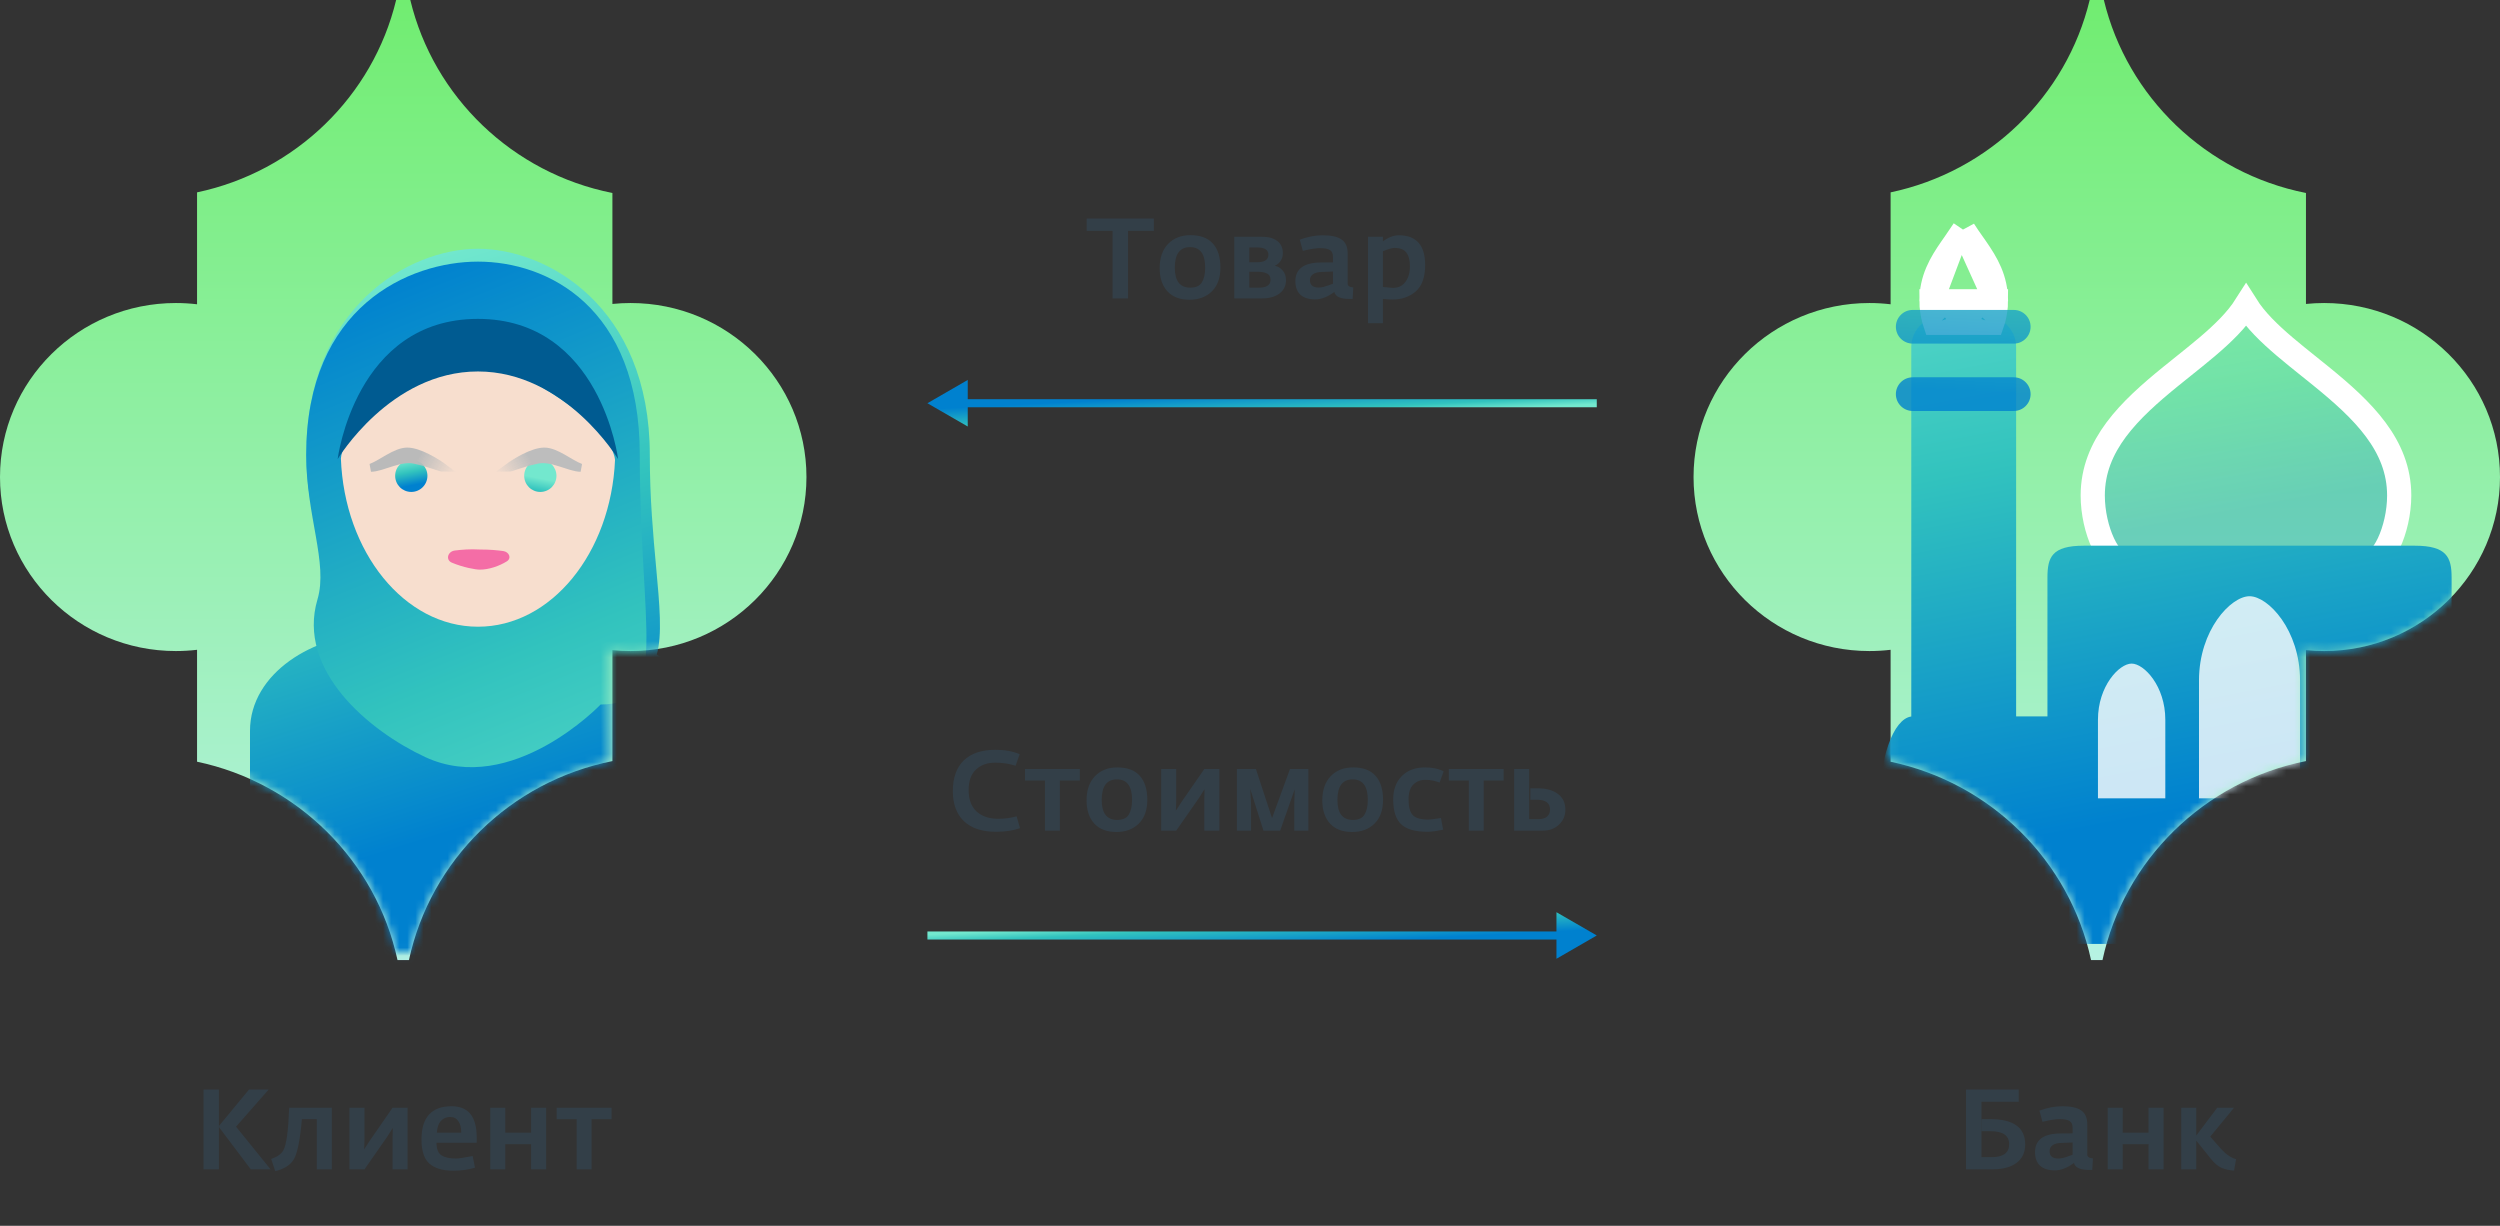 <?xml version="1.0" encoding="UTF-8"?> <svg xmlns="http://www.w3.org/2000/svg" width="310" height="152" viewBox="0 0 310 152" fill="none"><rect x="0" y="0" width="310" height="152" fill="#333333" stroke="none"/> <path d="M31.102 145L27.182 139.806V139.582L30.878 135.102H33.314L29.268 139.708L33.552 145H31.102ZM25.236 145V135.102H27.14V145H25.236ZM34.132 145.224L33.628 143.712C34.384 143.451 34.888 143.091 35.14 142.634C35.522 141.925 35.76 140.165 35.854 137.356H41.146V145H39.284V138.77H37.436C37.212 141.346 36.876 143.012 36.428 143.768C35.989 144.477 35.224 144.963 34.132 145.224ZM43.333 145V137.356H45.195V141.402L45.153 142.522L45.881 141.402L48.681 137.356H50.543V145H48.681V140.982L48.709 139.862L47.995 140.982L45.195 145H43.333ZM56.198 145.168C54.91 145.168 53.93 144.879 53.258 144.3C52.595 143.721 52.264 142.723 52.264 141.304C52.264 138.551 53.51 137.174 56.002 137.174C58.074 137.174 59.11 138.457 59.11 141.024V141.696H54.126C54.126 142.471 54.331 142.993 54.742 143.264C55.153 143.525 55.75 143.656 56.534 143.656C56.889 143.656 57.579 143.553 58.606 143.348L58.9 144.79C58.088 145.042 57.187 145.168 56.198 145.168ZM54.168 140.45H57.192C57.201 139.862 57.084 139.391 56.842 139.036C56.608 138.681 56.268 138.504 55.82 138.504C55.344 138.504 54.956 138.672 54.658 139.008C54.368 139.344 54.205 139.825 54.168 140.45ZM60.792 145V137.356H62.654V140.45H65.86V137.356H67.722V145H65.86V141.878H62.654V145H60.792ZM71.507 145V138.784H69.029V137.356H75.833V138.784H73.355V145H71.507Z" fill="#333F48"></path> <path d="M243.788 145V135.102H250.326V136.614H245.706V143.488H246.952C248.408 143.488 249.136 142.951 249.136 141.878C249.136 140.805 248.366 140.268 246.826 140.268H245.734V138.77H246.77C249.672 138.77 251.124 139.815 251.124 141.906C251.124 142.895 250.764 143.661 250.046 144.202C249.336 144.734 248.319 145 246.994 145H243.788ZM254.793 145.126C254.009 145.126 253.403 144.935 252.973 144.552C252.553 144.16 252.343 143.6 252.343 142.872C252.343 141.341 253.393 140.567 255.493 140.548L257.005 140.534V139.862C257.005 139.442 256.879 139.157 256.627 139.008C256.385 138.849 255.974 138.77 255.395 138.77C254.873 138.77 254.163 138.882 253.267 139.106L252.889 137.72C253.86 137.356 254.807 137.174 255.731 137.174C256.805 137.174 257.589 137.351 258.083 137.706C258.578 138.051 258.825 138.63 258.825 139.442V143.166C258.825 143.446 259.059 143.605 259.525 143.642L259.441 145.07H259.035C257.934 145.07 257.313 144.781 257.173 144.202C256.343 144.818 255.549 145.126 254.793 145.126ZM255.213 143.656C255.409 143.656 255.61 143.633 255.815 143.586C256.03 143.53 256.277 143.451 256.557 143.348C256.847 143.236 256.996 143.18 257.005 143.18V141.668L255.591 141.724C255.143 141.733 254.789 141.827 254.527 142.004C254.275 142.181 254.149 142.424 254.149 142.732C254.149 143.348 254.504 143.656 255.213 143.656ZM261.352 145V137.356H263.214V140.45H266.42V137.356H268.282V145H266.42V141.878H263.214V145H261.352ZM270.471 145V137.356H272.333V140.814L274.937 137.356H277.023L274.069 140.94L275.357 142.41C276.001 143.129 276.64 143.572 277.275 143.74L277.023 145.154C276.444 145.117 275.931 145.005 275.483 144.818C275.035 144.622 274.587 144.244 274.139 143.684L272.333 141.43V145H270.471Z" fill="#333F48"></path> <path d="M123.499 103.14C121.773 103.14 120.447 102.701 119.523 101.824C118.609 100.937 118.151 99.701 118.151 98.114C118.151 96.453 118.599 95.183 119.495 94.306C120.401 93.419 121.717 92.976 123.443 92.976C124.61 92.976 125.609 93.158 126.439 93.522L125.935 94.95C125.581 94.847 125.333 94.782 125.193 94.754C125.063 94.717 124.834 94.679 124.507 94.642C124.19 94.595 123.845 94.572 123.471 94.572C122.473 94.553 121.661 94.833 121.035 95.412C120.419 95.981 120.111 96.835 120.111 97.974C120.111 99.141 120.443 100.027 121.105 100.634C121.777 101.231 122.659 101.53 123.751 101.53C124.591 101.53 125.361 101.427 126.061 101.222L126.481 102.692C125.651 102.991 124.657 103.14 123.499 103.14ZM129.574 103V96.784H127.096V95.356H133.9V96.784H131.422V103H129.574ZM138.43 103.168C137.254 103.168 136.344 102.823 135.7 102.132C135.056 101.432 134.734 100.471 134.734 99.248C134.734 97.979 135.08 96.98 135.77 96.252C136.47 95.524 137.394 95.16 138.542 95.16C139.793 95.16 140.726 95.51 141.342 96.21C141.958 96.901 142.266 97.89 142.266 99.178C142.266 100.457 141.912 101.441 141.202 102.132C140.502 102.823 139.578 103.168 138.43 103.168ZM138.528 101.67C139.219 101.67 139.7 101.451 139.97 101.012C140.241 100.564 140.376 99.953 140.376 99.178C140.376 97.489 139.751 96.644 138.5 96.644C137.24 96.644 136.61 97.493 136.61 99.192C136.61 100.844 137.25 101.67 138.528 101.67ZM143.988 103V95.356H145.85V99.402L145.808 100.522L146.536 99.402L149.336 95.356H151.198V103H149.336V98.982L149.364 97.862L148.65 98.982L145.85 103H143.988ZM153.38 103V95.356H155.732L157.734 101.446L159.96 95.356H162.242V103H160.492V99.64L160.548 97.862L158.742 103H156.67L155.032 97.834L155.13 99.64V103H153.38ZM167.661 103.168C166.485 103.168 165.575 102.823 164.931 102.132C164.287 101.432 163.965 100.471 163.965 99.248C163.965 97.979 164.31 96.98 165.001 96.252C165.701 95.524 166.625 95.16 167.773 95.16C169.024 95.16 169.957 95.51 170.573 96.21C171.189 96.901 171.497 97.89 171.497 99.178C171.497 100.457 171.142 101.441 170.433 102.132C169.733 102.823 168.809 103.168 167.661 103.168ZM167.759 101.67C168.45 101.67 168.93 101.451 169.201 101.012C169.472 100.564 169.607 99.953 169.607 99.178C169.607 97.489 168.982 96.644 167.731 96.644C166.471 96.644 165.841 97.493 165.841 99.192C165.841 100.844 166.48 101.67 167.759 101.67ZM176.984 103.14C175.472 103.14 174.389 102.827 173.736 102.202C173.083 101.577 172.756 100.555 172.756 99.136C172.756 97.923 173.111 96.957 173.82 96.238C174.529 95.519 175.491 95.16 176.704 95.16C177.619 95.16 178.389 95.323 179.014 95.65L178.51 97.036C177.931 96.812 177.348 96.7 176.76 96.7C176.135 96.7 175.626 96.901 175.234 97.302C174.851 97.694 174.66 98.305 174.66 99.136C174.66 100.023 174.828 100.662 175.164 101.054C175.509 101.437 176.158 101.628 177.11 101.628C177.371 101.628 177.894 101.563 178.678 101.432L178.944 102.874C178.16 103.051 177.507 103.14 176.984 103.14ZM182.128 103V96.784H179.65V95.356H186.454V96.784H183.976V103H182.128ZM187.751 103V95.356H189.613V101.572H190.803C191.242 101.572 191.583 101.469 191.825 101.264C192.077 101.059 192.203 100.765 192.203 100.382C192.203 99.57 191.653 99.164 190.551 99.164H189.767V97.75H190.663C191.727 97.75 192.567 97.983 193.183 98.45C193.799 98.907 194.107 99.561 194.107 100.41C194.107 101.147 193.841 101.763 193.309 102.258C192.787 102.753 192.119 103 191.307 103H187.751Z" fill="#333F48"></path> <path d="M137.955 37V28.628H134.749V27.102H143.079V28.628H139.873V37H137.955ZM147.495 37.168C146.319 37.168 145.409 36.823 144.765 36.132C144.121 35.432 143.799 34.471 143.799 33.248C143.799 31.979 144.144 30.98 144.835 30.252C145.535 29.524 146.459 29.16 147.607 29.16C148.858 29.16 149.791 29.51 150.407 30.21C151.023 30.901 151.331 31.89 151.331 33.178C151.331 34.457 150.976 35.441 150.267 36.132C149.567 36.823 148.643 37.168 147.495 37.168ZM147.593 35.67C148.284 35.67 148.764 35.451 149.035 35.012C149.306 34.564 149.441 33.953 149.441 33.178C149.441 31.489 148.816 30.644 147.565 30.644C146.305 30.644 145.675 31.493 145.675 33.192C145.675 34.844 146.314 35.67 147.593 35.67ZM153.052 37V29.356H156.454C157.285 29.356 157.929 29.533 158.386 29.888C158.843 30.233 159.072 30.733 159.072 31.386C159.072 31.769 158.974 32.1 158.778 32.38C158.582 32.651 158.344 32.842 158.064 32.954C158.428 33.019 158.75 33.206 159.03 33.514C159.319 33.822 159.464 34.228 159.464 34.732C159.464 35.432 159.193 35.987 158.652 36.398C158.12 36.799 157.406 37 156.51 37H153.052ZM154.914 35.67H156.104C157.065 35.67 157.546 35.343 157.546 34.69C157.546 34.326 157.411 34.074 157.14 33.934C156.879 33.785 156.487 33.705 155.964 33.696H154.914V35.67ZM154.914 32.52H155.866C156.809 32.52 157.28 32.207 157.28 31.582C157.28 30.985 156.823 30.686 155.908 30.686H154.914V32.52ZM163.077 37.126C162.293 37.126 161.687 36.935 161.257 36.552C160.837 36.16 160.627 35.6 160.627 34.872C160.627 33.341 161.677 32.567 163.777 32.548L165.289 32.534V31.862C165.289 31.442 165.163 31.157 164.911 31.008C164.669 30.849 164.258 30.77 163.679 30.77C163.157 30.77 162.447 30.882 161.551 31.106L161.173 29.72C162.144 29.356 163.091 29.174 164.015 29.174C165.089 29.174 165.873 29.351 166.367 29.706C166.862 30.051 167.109 30.63 167.109 31.442V35.166C167.109 35.446 167.343 35.605 167.809 35.642L167.725 37.07H167.319C166.218 37.07 165.597 36.781 165.457 36.202C164.627 36.818 163.833 37.126 163.077 37.126ZM163.497 35.656C163.693 35.656 163.894 35.633 164.099 35.586C164.314 35.53 164.561 35.451 164.841 35.348C165.131 35.236 165.28 35.18 165.289 35.18V33.668L163.875 33.724C163.427 33.733 163.073 33.827 162.811 34.004C162.559 34.181 162.433 34.424 162.433 34.732C162.433 35.348 162.788 35.656 163.497 35.656ZM169.636 40.08V29.356H171.484V29.93C172.156 29.426 172.809 29.174 173.444 29.174C175.628 29.174 176.72 30.406 176.72 32.87C176.72 34.354 176.337 35.437 175.572 36.118C174.807 36.799 173.836 37.14 172.66 37.14C172.417 37.14 172.025 37.117 171.484 37.07V40.08H169.636ZM172.716 35.698C173.379 35.698 173.897 35.451 174.27 34.956C174.643 34.461 174.83 33.817 174.83 33.024C174.83 32.268 174.681 31.699 174.382 31.316C174.093 30.933 173.603 30.742 172.912 30.742C172.632 30.742 172.156 30.877 171.484 31.148V35.586C172.231 35.661 172.641 35.698 172.716 35.698Z" fill="#333F48"></path> <path d="M115 50L120 52.887V47.113L115 50ZM198 49.5L119.5 49.5V50.5L198 50.5V49.5Z" fill="url(#paint0_linear_659_2726)"></path> <path d="M198 116L193 113.113L193 118.887L198 116ZM115 116.5L193.5 116.5L193.5 115.5L115 115.5L115 116.5Z" fill="url(#paint1_linear_659_2726)"></path> <path fill-rule="evenodd" clip-rule="evenodd" d="M285.939 94.375L285.939 80.616C286.681 80.691 287.434 80.73 288.195 80.73C300.238 80.73 310 71.069 310 59.152C310 47.236 300.238 37.575 288.195 37.575C287.434 37.575 286.681 37.614 285.939 37.689L285.939 23.93C273.588 21.479 263.781 12.064 260.878 0L259.121 0C256.247 11.942 246.609 21.288 234.435 23.853L234.435 37.73C233.573 37.628 232.695 37.575 231.804 37.575C219.762 37.575 210 47.236 210 59.152C210 71.069 219.762 80.73 231.804 80.73C232.695 80.73 233.573 80.677 234.435 80.575L234.435 94.452C246.861 97.07 256.645 106.753 259.291 119.049L260.709 119.049C263.381 106.629 273.336 96.876 285.939 94.375Z" fill="url(#paint2_linear_659_2726)"></path> <mask id="mask0_659_2726" style="mask-type:alpha" maskUnits="userSpaceOnUse" x="210" y="0" width="100" height="119"> <path fill-rule="evenodd" clip-rule="evenodd" d="M234.06 24.504V38.144C233.319 38.069 232.566 38.031 231.805 38.031C219.762 38.031 210 47.606 210 59.418C210 71.23 219.762 80.806 231.805 80.806C232.566 80.806 233.319 80.767 234.06 80.693V94.331C246.411 96.76 256.218 106.091 259.121 118.049H260.879C263.753 106.213 273.391 96.95 285.564 94.407V80.651C286.427 80.753 287.305 80.806 288.195 80.806C300.238 80.806 310 71.23 310 59.418C310 47.606 300.238 38.031 288.195 38.031C287.305 38.031 286.427 38.083 285.564 38.185V24.428C273.139 21.833 263.355 12.236 260.709 0.049H259.291C256.618 12.359 246.663 22.026 234.06 24.504Z" fill="#C4C4C4"></path> </mask> <g mask="url(#mask0_659_2726)"> <path d="M259.5 61.442C259.5 55.189 264.024 50.851 269.203 46.648C269.698 46.246 270.201 45.843 270.704 45.441C272.737 43.815 274.781 42.18 276.391 40.505C277.187 39.677 277.919 38.797 278.514 37.856C279.107 38.797 279.838 39.676 280.633 40.504C282.24 42.178 284.281 43.813 286.311 45.439C286.814 45.842 287.316 46.244 287.811 46.646C292.981 50.849 297.5 55.187 297.5 61.442C297.5 63.57 296.975 65.753 296.213 67.365C295.831 68.173 295.421 68.772 295.046 69.146C294.656 69.534 294.445 69.549 294.429 69.549H262.54C262.526 69.549 262.318 69.535 261.932 69.149C261.56 68.776 261.153 68.178 260.774 67.37C260.019 65.757 259.5 63.574 259.5 61.442Z" fill="url(#paint3_linear_659_2726)" fill-opacity="0.3" stroke="white" stroke-width="3"></path> <path fill-rule="evenodd" clip-rule="evenodd" d="M237 88.846V43C237 40.792 238.941 39 241.333 39H245.667C248.059 39 250 40.792 250 43V88.832H253.883V71.621C253.883 69.103 254.426 67.666 258.385 67.666H299.44C303.397 67.666 304 69.103 304 71.621V94.427C304 96.947 303.397 98.99 299.438 98.99H279.257C279.27 99.361 279.278 99.738 279.278 100.119V105.763C279.278 111.993 277.393 117.05 275.071 117.05H237.207C234.885 117.05 233 111.993 233 105.763V100.119C233 94.075 234.774 89.135 237 88.846Z" fill="url(#paint4_linear_659_2726)"></path> <path opacity="0.8" d="M285.205 84.373C285.205 78.108 281.246 73.932 278.941 73.932C276.635 73.932 272.676 78.108 272.676 84.373V98.99H285.205V84.373ZM268.499 89.245C268.499 85.068 265.86 82.285 264.323 82.285C262.786 82.285 260.146 85.068 260.146 89.245V98.99H268.499V89.245ZM297.735 89.245C297.735 85.068 295.095 82.285 293.558 82.285C292.021 82.285 289.382 85.068 289.382 89.245V98.99H297.735V89.245Z" fill="white"></path> <path d="M239.5 37.358V37.358C239.5 38.031 239.629 38.942 239.827 39.669C239.865 39.809 239.903 39.931 239.938 40.035H247.055C247.092 39.931 247.13 39.807 247.169 39.665C247.369 38.938 247.5 38.028 247.5 37.358H239.5ZM239.5 37.358C239.5 34.605 240.647 32.675 241.984 30.75M239.5 37.358L241.984 30.75M241.984 30.75C242.109 30.57 242.238 30.386 242.37 30.2M241.984 30.75L242.37 30.2M242.37 30.2C242.748 29.664 243.144 29.102 243.503 28.531M242.37 30.2L243.503 28.531M243.503 28.531C243.861 29.102 244.256 29.663 244.634 30.199C244.765 30.386 244.895 30.569 245.019 30.749C246.355 32.674 247.5 34.604 247.5 37.358L243.503 28.531ZM246.887 40.426C246.887 40.426 246.888 40.425 246.89 40.422C246.888 40.425 246.887 40.426 246.887 40.426ZM240.106 40.428C240.106 40.428 240.105 40.427 240.103 40.424C240.105 40.427 240.106 40.428 240.106 40.428Z" fill="url(#paint5_linear_659_2726)" fill-opacity="0.3" stroke="white" stroke-width="3"></path> <path opacity="0.8" d="M251.794 48.873C251.794 50.026 250.858 50.961 249.706 50.961H237.176C236.023 50.961 235.088 50.026 235.088 48.873C235.088 47.72 236.023 46.785 237.176 46.785H249.706C250.858 46.785 251.794 47.72 251.794 48.873ZM251.794 40.52C251.794 41.673 250.858 42.608 249.706 42.608H237.176C236.023 42.608 235.088 41.673 235.088 40.52C235.088 39.367 236.023 38.432 237.176 38.432H249.706C250.858 38.432 251.794 39.367 251.794 40.52Z" fill="url(#paint6_linear_659_2726)"></path> </g> <path fill-rule="evenodd" clip-rule="evenodd" d="M75.939 94.375L75.939 80.616C76.681 80.691 77.433 80.73 78.195 80.73C90.238 80.73 100 71.069 100 59.152C100 47.236 90.238 37.575 78.195 37.575C77.433 37.575 76.681 37.614 75.939 37.689L75.939 23.93C63.589 21.479 53.781 12.064 50.878 0L49.121 0C46.247 11.942 36.609 21.288 24.435 23.853L24.435 37.73C23.573 37.628 22.695 37.575 21.804 37.575C9.762 37.575 -0 47.236 -0 59.152C-0 71.069 9.762 80.73 21.804 80.73C22.695 80.73 23.573 80.677 24.435 80.575L24.435 94.452C36.861 97.07 46.645 106.753 49.291 119.049L50.709 119.049C53.381 106.629 63.336 96.876 75.939 94.375Z" fill="url(#paint7_linear_659_2726)"></path> <mask id="mask1_659_2726" style="mask-type:alpha" maskUnits="userSpaceOnUse" x="0" y="0" width="100" height="119"> <path fill-rule="evenodd" clip-rule="evenodd" d="M24.06 24.504V38.144C23.319 38.069 22.566 38.031 21.805 38.031C9.762 38.031 0 47.606 0 59.418C0 71.23 9.762 80.806 21.805 80.806C22.566 80.806 23.319 80.767 24.06 80.693V94.331C36.411 96.76 46.218 106.091 49.121 118.049H50.879C53.753 106.213 63.391 96.95 75.564 94.407V80.651C76.427 80.753 77.305 80.806 78.195 80.806C90.238 80.806 100 71.23 100 59.418C100 47.606 90.238 38.031 78.195 38.031C77.305 38.031 76.427 38.083 75.564 38.185V24.428C63.139 21.833 53.355 12.236 50.709 0.049H49.291C46.618 12.359 36.663 22.026 24.06 24.504Z" fill="#C4C4C4"></path> </mask> <g mask="url(#mask1_659_2726)"> <path fill-rule="evenodd" clip-rule="evenodd" d="M59.272 30.846C67.792 30.846 80.576 37.947 80.576 56.411C80.576 61.806 81.002 66.444 81.358 70.323C81.795 75.084 82.128 78.703 81.439 81.177C84.961 83.267 87.516 86.554 87.516 90.622V120.001H31V90.622C31 83.419 39.014 78.667 46.216 78.667H50.572C43.976 74.94 37.969 67.859 37.969 56.411C37.969 38.006 50.751 30.846 59.272 30.846Z" fill="url(#paint8_linear_659_2726)"></path> <path d="M79.333 56.409C79.333 37.945 67.793 32.441 59.272 32.441C50.751 32.441 37.97 38.004 37.97 56.409C37.97 63.993 40.698 69.846 39.37 74.316C36.761 83.093 45.734 90.633 52.738 93.881C63.476 98.859 74.475 87.36 74.475 87.36C83.115 87.36 79.333 78.126 79.333 56.409Z" fill="url(#paint9_linear_659_2726)"></path> <path d="M56.875 44.247C52.164 44.824 42.62 52.675 42.27 56.853C42.704 68.462 50.138 77.712 59.27 77.712C68.352 77.712 75.753 68.565 76.264 57.046C75.764 51.89 61.224 43.715 56.875 44.247Z" fill="#F7DECE"></path> <circle cx="51" cy="59" r="2" fill="url(#paint10_linear_659_2726)"></circle> <circle r="2" transform="matrix(-1 0 0 1 67 59)" fill="url(#paint11_linear_659_2726)"></circle> <path d="M51.4 57C49.6 56.6 47.35 58 46 58C47.35 57.5 49.06 56 50.5 56C51.94 56 54.1 57.333 55 58C54.55 58 53.65 57.5 51.4 57Z" stroke="url(#paint12_linear_659_2726)"></path> <path d="M66.6 57C68.4 56.6 70.65 58 72 58C70.65 57.5 68.94 56 67.5 56C66.06 56 63.9 57.333 63 58C63.45 58 64.35 57.5 66.6 57Z" stroke="url(#paint13_linear_659_2726)"></path> <path d="M62.844 69.608C61.917 70.188 60.629 70.636 59.5 70.636C58.981 70.636 57.454 70.369 56.035 69.772C55.214 69.427 55.516 68.373 56.4 68.265C57.269 68.158 58.262 68.07 59.5 68.14C60.812 68.14 61.702 68.236 62.393 68.329C63.13 68.429 63.474 69.213 62.844 69.608Z" fill="#F46DA6"></path> <path d="M41.868 56.931C41.868 56.931 48.389 46.062 59.258 46.062C70.126 46.062 76.647 56.931 76.647 56.931C76.647 56.931 74.474 39.541 59.258 39.541C44.042 39.541 41.868 56.931 41.868 56.931Z" fill="#005B91"></path> </g> <defs> <linearGradient id="paint0_linear_659_2726" x1="119.842" y1="50.5" x2="120.031" y2="54.199" gradientUnits="userSpaceOnUse"> <stop stop-color="#0081CF"></stop> <stop offset="0.686" stop-color="#32C3BE"></stop> <stop offset="0.969" stop-color="#73E8CE"></stop> </linearGradient> <linearGradient id="paint1_linear_659_2726" x1="193.158" y1="115.5" x2="192.969" y2="111.802" gradientUnits="userSpaceOnUse"> <stop stop-color="#0081CF"></stop> <stop offset="0.686" stop-color="#32C3BE"></stop> <stop offset="0.969" stop-color="#73E8CE"></stop> </linearGradient> <linearGradient id="paint2_linear_659_2726" x1="260" y1="119.049" x2="260" y2="0" gradientUnits="userSpaceOnUse"> <stop stop-color="#B6F2E3"></stop> <stop offset="1" stop-color="#71ED71"></stop> </linearGradient> <linearGradient id="paint3_linear_659_2726" x1="278.5" y1="63.449" x2="272.758" y2="32.396" gradientUnits="userSpaceOnUse"> <stop stop-color="#0081CF"></stop> <stop offset="0.495" stop-color="#32C3BE"></stop> <stop offset="0.969" stop-color="#73E8CE"></stop> </linearGradient> <linearGradient id="paint4_linear_659_2726" x1="268.5" y1="100.909" x2="250.715" y2="8.887" gradientUnits="userSpaceOnUse"> <stop stop-color="#0081CF"></stop> <stop offset="0.495" stop-color="#32C3BE"></stop> <stop offset="0.969" stop-color="#73E8CE"></stop> </linearGradient> <linearGradient id="paint5_linear_659_2726" x1="243.5" y1="38.449" x2="239.012" y2="24.702" gradientUnits="userSpaceOnUse"> <stop stop-color="#0081CF"></stop> <stop offset="0.495" stop-color="#32C3BE"></stop> <stop offset="0.969" stop-color="#73E8CE"></stop> </linearGradient> <linearGradient id="paint6_linear_659_2726" x1="243.441" y1="48.455" x2="245.417" y2="9.118" gradientUnits="userSpaceOnUse"> <stop stop-color="#0081CF"></stop> <stop offset="0.495" stop-color="#32C3BE"></stop> <stop offset="0.969" stop-color="#73E8CE"></stop> </linearGradient> <linearGradient id="paint7_linear_659_2726" x1="50" y1="119.049" x2="50" y2="0" gradientUnits="userSpaceOnUse"> <stop stop-color="#B6F2E3"></stop> <stop offset="1" stop-color="#71ED71"></stop> </linearGradient> <linearGradient id="paint8_linear_659_2726" x1="59.258" y1="102.17" x2="37.682" y2="33.613" gradientUnits="userSpaceOnUse"> <stop stop-color="#0081CF"></stop> <stop offset="0.495" stop-color="#32C3BE"></stop> <stop offset="0.969" stop-color="#73E8CE"></stop> </linearGradient> <linearGradient id="paint9_linear_659_2726" x1="51.216" y1="32.919" x2="89.085" y2="126.043" gradientUnits="userSpaceOnUse"> <stop stop-color="#0081CF"></stop> <stop offset="0.495" stop-color="#32C3BE"></stop> <stop offset="0.969" stop-color="#73E8CE"></stop> </linearGradient> <linearGradient id="paint10_linear_659_2726" x1="51" y1="60.2" x2="50.351" y2="56.949" gradientUnits="userSpaceOnUse"> <stop stop-color="#0081CF"></stop> <stop offset="0.495" stop-color="#32C3BE"></stop> <stop offset="0.969" stop-color="#73E8CE"></stop> </linearGradient> <linearGradient id="paint11_linear_659_2726" x1="2" y1="3.2" x2="1.351" y2="-0.051" gradientUnits="userSpaceOnUse"> <stop stop-color="#0081CF"></stop> <stop offset="0.495" stop-color="#32C3BE"></stop> <stop offset="0.969" stop-color="#73E8CE"></stop> </linearGradient> <linearGradient id="paint12_linear_659_2726" x1="51.5" y1="56" x2="56.5" y2="59" gradientUnits="userSpaceOnUse"> <stop offset="0.115" stop-color="#BABABA"></stop> <stop offset="1" stop-color="#BFBFBF" stop-opacity="0"></stop> </linearGradient> <linearGradient id="paint13_linear_659_2726" x1="65.5" y1="56.5" x2="61.5" y2="59" gradientUnits="userSpaceOnUse"> <stop stop-color="#BDBDBD"></stop> <stop offset="1" stop-color="#C2C2C2" stop-opacity="0"></stop> </linearGradient> </defs> </svg> 